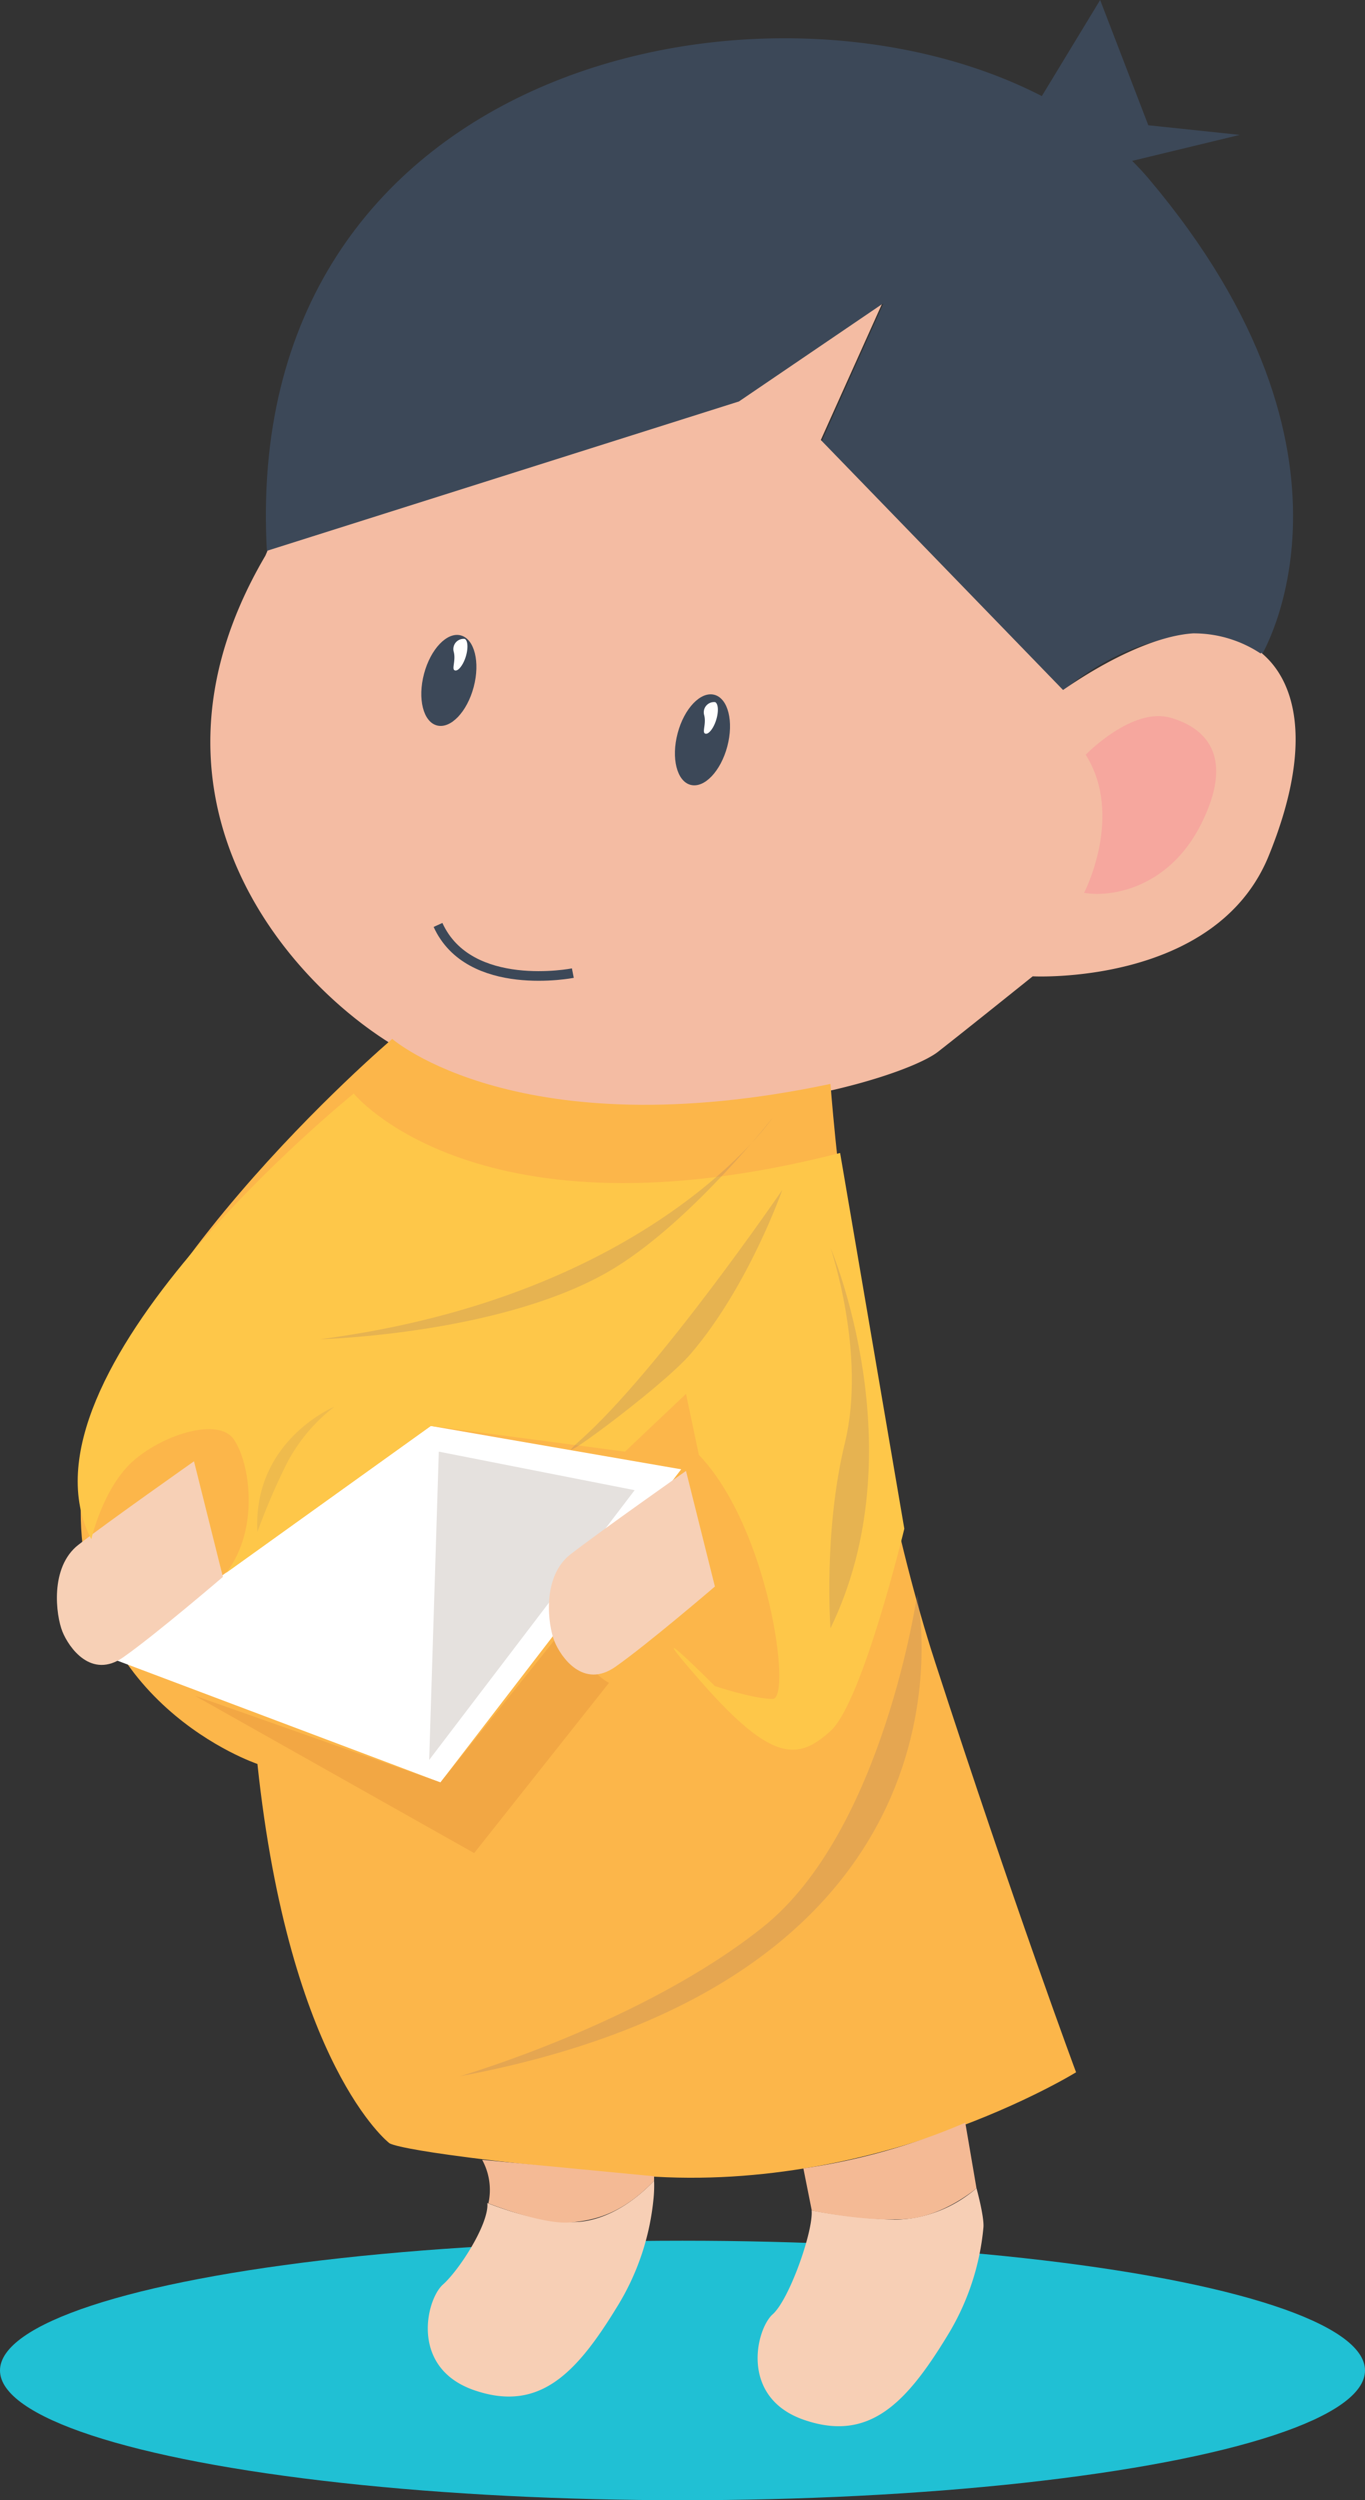 <svg xmlns="http://www.w3.org/2000/svg" xmlns:xlink="http://www.w3.org/1999/xlink" width="276.189" height="505.692" viewBox="0 0 276.189 505.692"><rect x="0" y="0" width="276.189" height="505.692" fill="#333333" stroke="none"/><defs><radialGradient id="radial-gradient" cx="0.5" cy="0.5" r="0.5" gradientTransform="matrix(-1, 0, 0, 1, 239.937, 0)" gradientUnits="objectBoundingBox"><stop offset="0" stop-color="#f79b9c"></stop><stop offset="0.588" stop-color="#f99b9c" stop-opacity="0.502"></stop><stop offset="0.93" stop-color="#f2c8c8" stop-opacity="0.11"></stop><stop offset="1" stop-color="#ededec" stop-opacity="0"></stop></radialGradient><linearGradient id="linear-gradient" x1="20.558" y1="0.5" x2="21.558" y2="0.5" gradientUnits="objectBoundingBox"><stop offset="0.465" stop-color="#20c0d4"></stop><stop offset="1" stop-color="#00afea"></stop></linearGradient><radialGradient id="radial-gradient-2" cx="0.5" cy="0.5" r="0.393" gradientTransform="matrix(-1.272, 0, 0, 1.272, 437.168, -0.136)" xlink:href="#radial-gradient"></radialGradient></defs><g id="Groupe_4" data-name="Groupe 4" transform="translate(-277.646 -350.042)"><path id="Trac&#xE9;_31" data-name="Trac&#xE9; 31" d="M488.446,369.476l11.8-19.434,9.744,25.334,18.513,1.948-21.773,5.256c1.135,1.138,2.235,2.3,3.26,3.514,47.77,56.455,22.735,96.786,22.735,96.786-18.838-12.342-40.274,7.145-40.274,7.145l-48.718-50.342L456.4,411.427l-29.231,20.461-95.487,30.206C325.758,363.1,432.235,340.53,488.446,369.476Z" fill="#3c4858"></path><path id="Trac&#xE9;_32" data-name="Trac&#xE9; 32" d="M492.741,489.6c9.247-6.385,18.929-10.949,26.285-11.455a24.531,24.531,0,0,1,13.7,4.083l.1-.169c7.059,5.782,10.635,18.729,1.524,41.092C523.63,549.461,486.6,547.512,486.6,547.512s-13.736,11.032-19.162,15.265c-8.12,6.334-63.009,22.248-106.043.975-21.436-10.718-60.4-49.694-30.043-101.334l.435-1.009,95.377-30.17,28.906-19.65-12.342,27.445Z" fill="#f4bca3"></path><path id="Trac&#xE9;_33" data-name="Trac&#xE9; 33" d="M445.681,569.273s4.872,66.744,21.111,116.761,28.581,83.145,28.581,83.145-40.923,25.333-89.641,20.786-49.367-6.5-49.367-6.5-20.137-15.589-26.633-76.649c0,0-37.025-12.342-35.726-53.265s63.008-93.377,63.008-93.377S382.673,582.589,445.681,569.273Z" fill="#fcb64a"></path><path id="Trac&#xE9;_34" data-name="Trac&#xE9; 34" d="M366.758,710.555l48.718-63.333-50.667-8.769-65.282,46.769Z" fill="#fff"></path><path id="Trac&#xE9;_35" data-name="Trac&#xE9; 35" d="M366.433,643.649l-1.949,62.359,41.573-54.564Z" fill="#e5e1de"></path><path id="Trac&#xE9;_36" data-name="Trac&#xE9; 36" d="M394.365,676.128s-.65,10.393,6.5,14.29l-27.282,34.428-56.513-31.829,49.692,17.538Z" fill="#f2a744"></path><path id="Trac&#xE9;_37" data-name="Trac&#xE9; 37" d="M416.45,647.546l5.846,23.385s-13.641,11.692-20.136,16.239-11.043-1.948-12.342-5.2-2.6-12.992,3.248-17.539S416.45,647.546,416.45,647.546Z" fill="#f7d0b6"></path><path id="Trac&#xE9;_38" data-name="Trac&#xE9; 38" d="M316.9,645.6l5.846,23.384s-13.641,11.693-20.136,16.24-11.043-1.949-12.342-5.2-2.6-12.991,3.248-17.538S316.9,645.6,316.9,645.6Z" fill="#f7d0b6"></path><path id="Trac&#xE9;_39" data-name="Trac&#xE9; 39" d="M323.4,668.17l41.41-29.718,39.3,5.2,12.342-11.692,2.6,12.342c14.29,14.94,18.837,49.367,14.94,49.367s-11.693-2.6-11.693-2.6-16.888-16.889-2.6-.65,19.487,15.59,25.983,9.744,14.94-40.923,14.94-40.923l-12.991-76c-73.4,18.837-98.41-12.017-98.41-12.017s-70.479,56.837-53.1,90.128c0,0,2.436-10.718,8.769-16.077s16.949-8.4,19.975-4.222C328.271,645.76,330.22,659.4,323.4,668.17Z" fill="#fec749"></path><ellipse id="Ellipse_4" data-name="Ellipse 4" cx="9.419" cy="5.197" rx="9.419" ry="5.197" transform="matrix(0.256, -0.967, 0.967, 0.256, 412.345, 507.458)" fill="#3c4858"></ellipse><ellipse id="Ellipse_5" data-name="Ellipse 5" cx="9.419" cy="5.197" rx="9.419" ry="5.197" transform="matrix(0.256, -0.967, 0.967, 0.256, 361.029, 495.441)" fill="#3c4858"></ellipse><circle id="Ellipse_6" data-name="Ellipse 6" cx="23.547" cy="23.547" r="23.547" transform="translate(418.074 512.111)" fill="url(#radial-gradient)"></circle><path id="Trac&#xE9;_40" data-name="Trac&#xE9; 40" d="M497.322,502.692s9.419-9.744,17.214-7.47,12.666,8.444,6.171,21.436S502.519,531.6,497,530.623C497,530.623,505.117,515.034,497.322,502.692Z" fill="#f79b9c" opacity="0.65"></path><path id="Trac&#xE9;_41" data-name="Trac&#xE9; 41" d="M342.4,620.914c67.231-8.769,91.59-44.82,91.59-44.82s-15.943,20.421-31.667,30.205C380.4,619.94,342.4,620.914,342.4,620.914Z" fill="#9b786a" opacity="0.24"></path><path id="Trac&#xE9;_42" data-name="Trac&#xE9; 42" d="M329.732,659.888c-.974-18.512,15.59-25.333,15.59-25.333a34.44,34.44,0,0,0-10.231,12.667A131.025,131.025,0,0,0,329.732,659.888Z" fill="#9b786a" opacity="0.15"></path><path id="Trac&#xE9;_43" data-name="Trac&#xE9; 43" d="M395.014,641.376c15.989-14.212,40.923-50.667,40.923-50.667s-6.82,19.487-18.512,33.128C411.334,630.943,386.245,649.17,395.014,641.376Z" fill="#9b786a" opacity="0.24"></path><path id="Trac&#xE9;_44" data-name="Trac&#xE9; 44" d="M445.681,679.376c17.539-36.052,0-76.975,0-76.975s7.308,21.436,2.923,39.462S445.681,679.376,445.681,679.376Z" fill="#9b786a" opacity="0.24"></path><path id="Trac&#xE9;_45" data-name="Trac&#xE9; 45" d="M370.655,769.991c109.129-20.462,92.565-97.436,92.565-97.436S456.4,720.3,432.04,739.786,370.655,769.991,370.655,769.991Z" fill="#9b786a" opacity="0.24"></path><path id="Trac&#xE9;_46" data-name="Trac&#xE9; 46" d="M369.429,481.792c.5,1.7-.368,3.429.136,3.783.613.428,1.673-.782,2.259-2.523s.526-3.435-.136-3.783A2.071,2.071,0,0,0,369.429,481.792Z" fill="#fff"></path><path id="Trac&#xE9;_47" data-name="Trac&#xE9; 47" d="M420.1,494.58c.5,1.7-.368,3.43.136,3.783.612.429,1.673-.782,2.259-2.523s.525-3.435-.136-3.783A2.071,2.071,0,0,0,420.1,494.58Z" fill="#fff"></path><ellipse id="Ellipse_7" data-name="Ellipse 7" cx="138.094" cy="26.244" rx="138.094" ry="26.244" transform="translate(277.646 803.246)" fill="url(#linear-gradient)"></ellipse><path id="Trac&#xE9;_48" data-name="Trac&#xE9; 48" d="M409.992,791.124a26.514,26.514,0,0,1-.094,3.4,50.708,50.708,0,0,1-7.4,22.1c-8.249,13.5-15.747,21.37-28.869,16.871s-9.748-18.371-6.374-21.37,9.373-12.372,9-16.5c0,0,9.155,3.78,16.278,3.78C392.527,799.4,400.619,800.872,409.992,791.124Z" fill="#f7cfb5"></path><path id="Trac&#xE9;_49" data-name="Trac&#xE9; 49" d="M475.227,792.623s1.578,5.749,1.407,7.9a50.727,50.727,0,0,1-7.4,22.1c-8.248,13.5-15.747,21.37-28.869,16.871s-9.748-18.371-6.373-21.37,8.248-16.871,7.873-21A110.313,110.313,0,0,0,458.731,799,25.876,25.876,0,0,0,475.227,792.623Z" fill="#f7cfb5"></path><path id="Trac&#xE9;_50" data-name="Trac&#xE9; 50" d="M376.468,795.685s10.591,4.218,16.215,3.874,11.185-2.062,17.309-8.435l0-.915L375.2,786.88A12.636,12.636,0,0,1,376.468,795.685Z" fill="#f4ba95"></path><path id="Trac&#xE9;_51" data-name="Trac&#xE9; 51" d="M440.2,788.625l1.7,8.526s10.516,2.251,18.878,1.725c7.779-.49,14.444-6.253,14.444-6.253l-2.264-13.254A129.353,129.353,0,0,1,440.2,788.625Z" fill="#f4ba95"></path><path id="Trac&#xE9;_52" data-name="Trac&#xE9; 52" d="M393.553,546.863S372.6,551,366.271,537.119" fill="none" stroke="#3c4858" stroke-miterlimit="10" stroke-width="1.949"></path><ellipse id="Ellipse_8" data-name="Ellipse 8" cx="18.513" cy="23.547" rx="18.513" ry="23.547" transform="translate(319.989 478.658)" fill="url(#radial-gradient-2)"></ellipse></g></svg>
